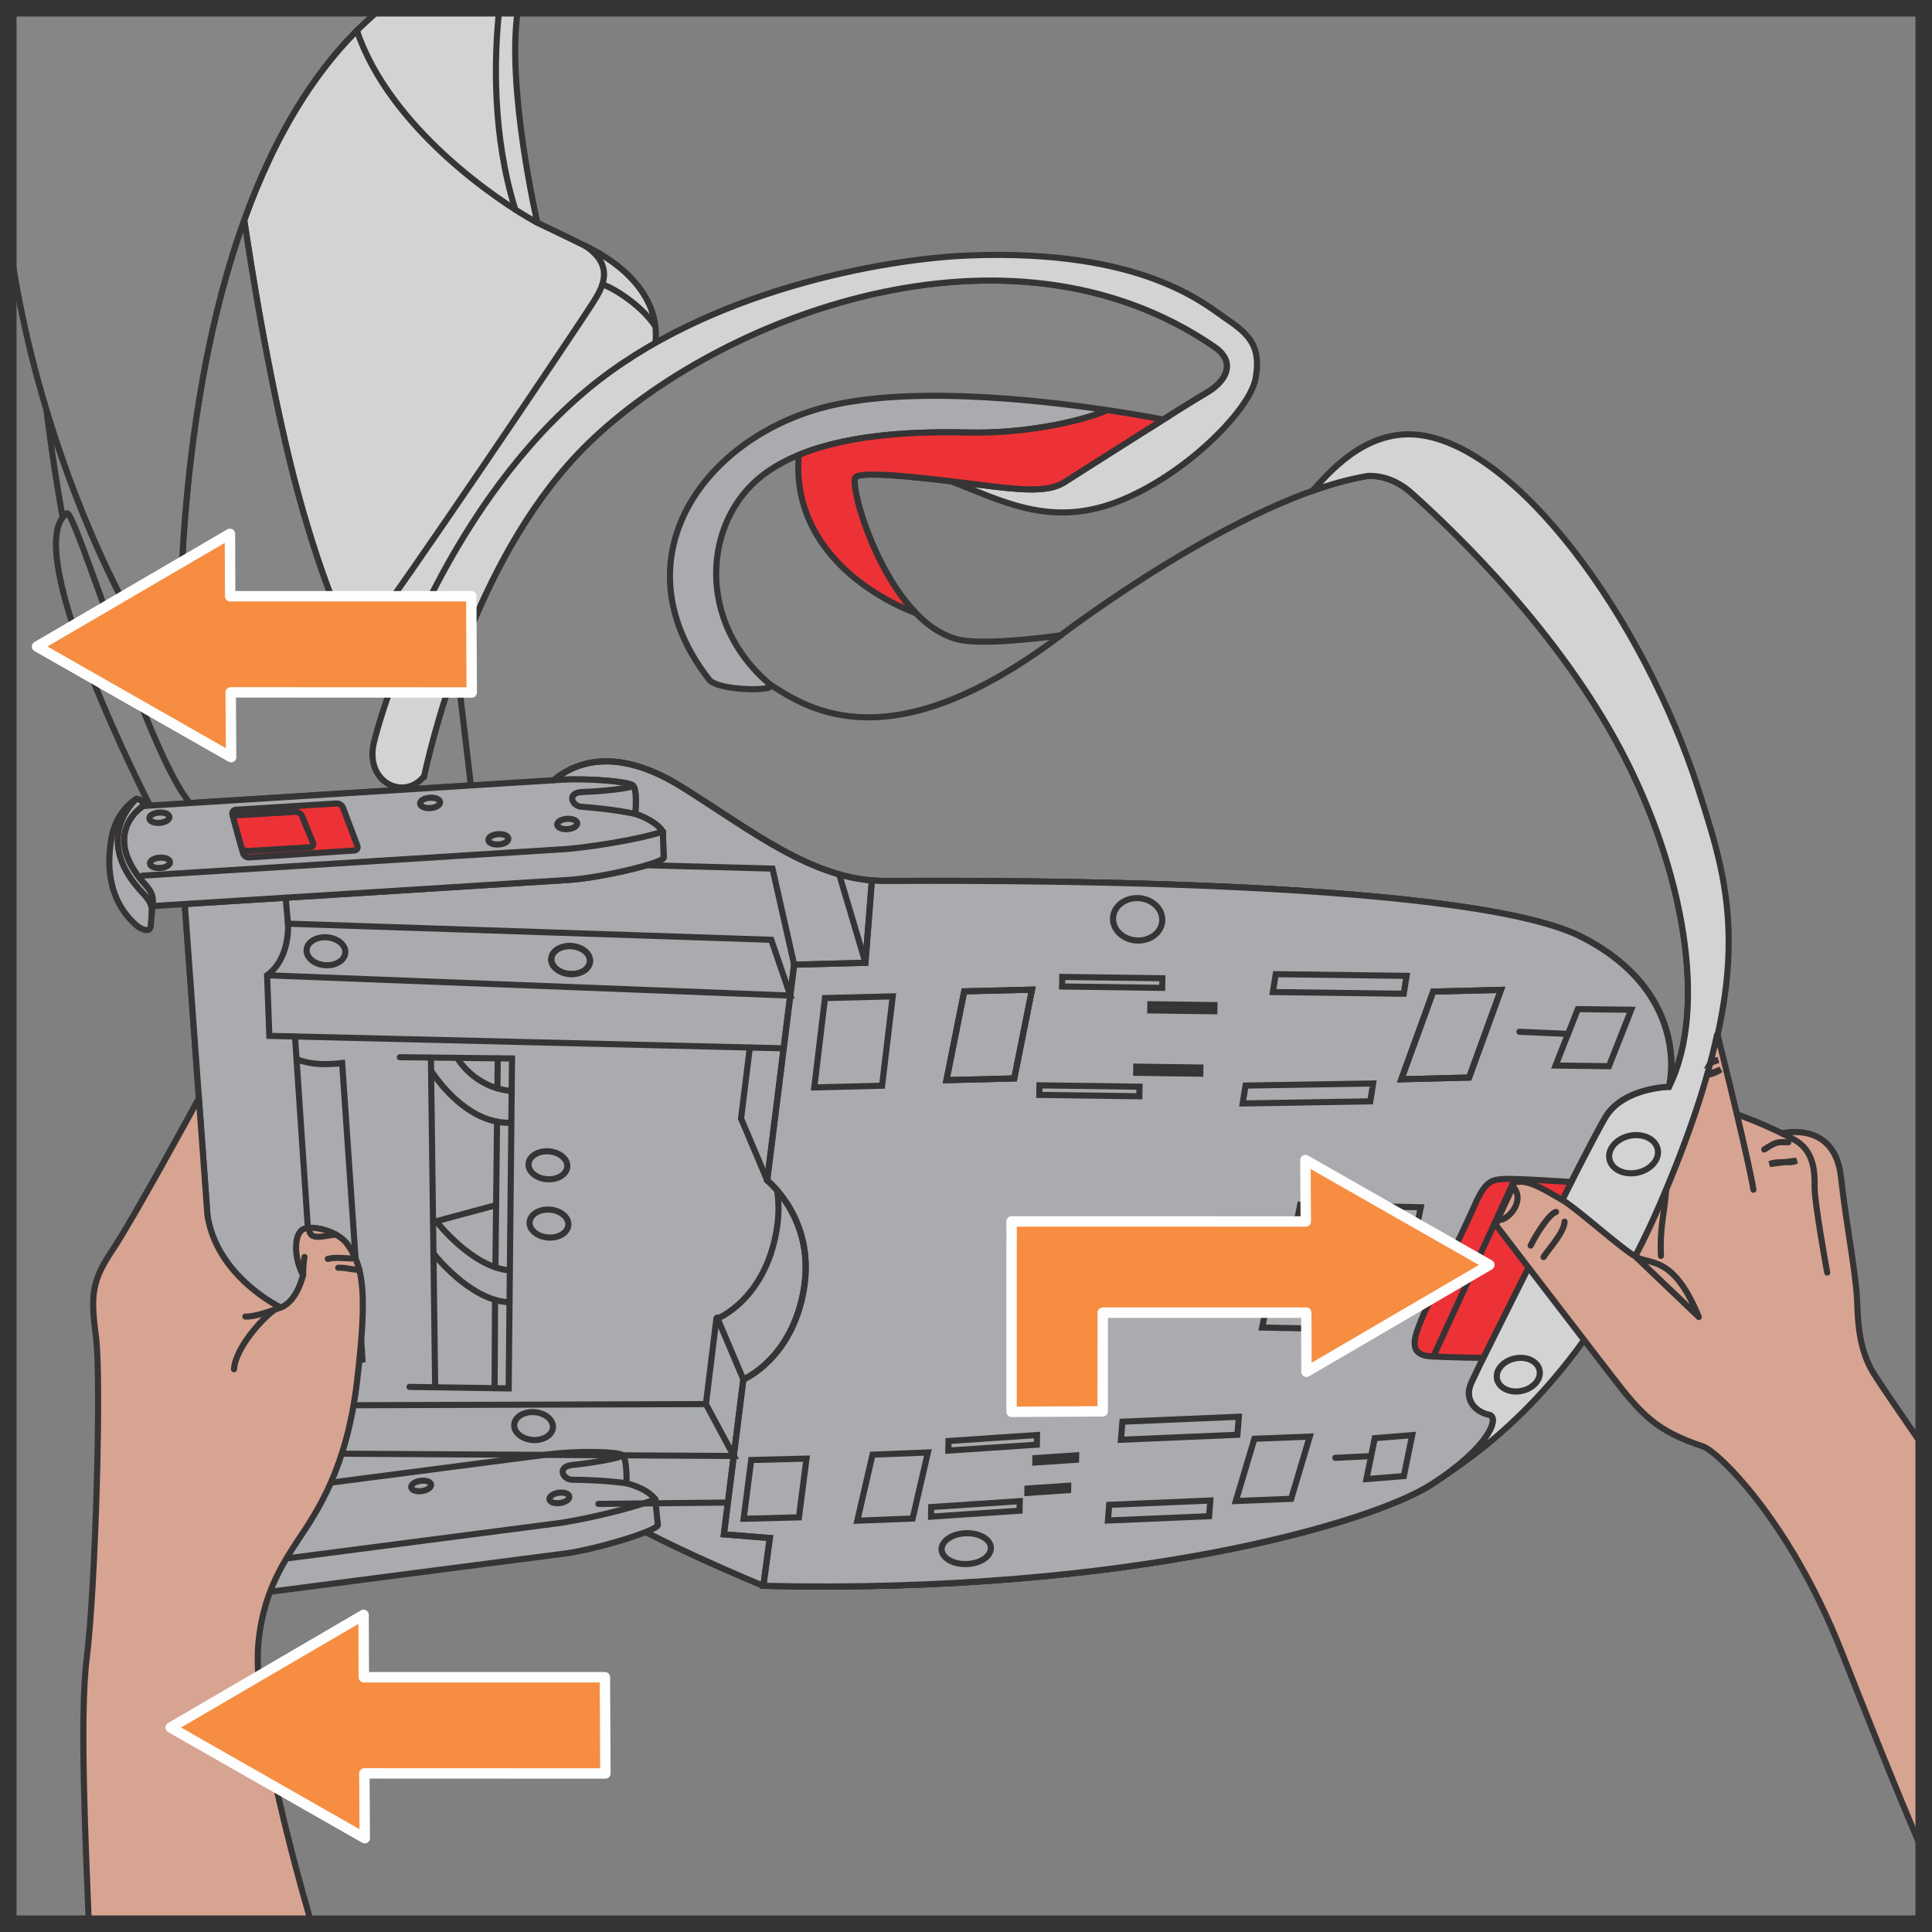 <?xml version="1.0" encoding="UTF-8"?>
<!DOCTYPE svg PUBLIC "-//W3C//DTD SVG 1.1//EN" "http://www.w3.org/Graphics/SVG/1.1/DTD/svg11.dtd">
<!-- Creator: CorelDRAW 2018 (64-Bit) -->
<svg xmlns="http://www.w3.org/2000/svg" xml:space="preserve" width="24.063mm" height="24.063mm" version="1.1" style="shape-rendering:geometricPrecision; text-rendering:geometricPrecision; image-rendering:optimizeQuality; fill-rule:evenodd; clip-rule:evenodd"
viewBox="0 0 584.66 584.67"
 xmlns:xlink="http://www.w3.org/1999/xlink">
 <rect x="0" y="0" width="584.66" height="584.67" fill="#808080" stroke="none"/>
 <defs>
  <style type="text/css">
   <![CDATA[
    .str2 {stroke:#373435;stroke-width:5.01;stroke-miterlimit:4}
    .str0 {stroke:#373435;stroke-width:1.85;stroke-linecap:round;stroke-miterlimit:4}
    .str1 {stroke:#FEFEFE;stroke-width:3.15;stroke-linecap:round;stroke-linejoin:round;stroke-miterlimit:10}
    .fil1 {fill:none;fill-rule:nonzero}
    .fil4 {fill:#FEFEFE;fill-rule:nonzero}
    .fil2 {fill:#D2D3D5;fill-rule:nonzero}
    .fil3 {fill:#A9ABAE;fill-rule:nonzero}
    .fil0 {fill:#848688;fill-rule:nonzero}
    .fil7 {fill:#F68D41;fill-rule:nonzero}
    .fil5 {fill:#ED3237;fill-rule:nonzero}
    .fil6 {fill:#D7A492;fill-rule:nonzero}
   ]]>
  </style>
 </defs>
 <g id="Слой_x0020_1">
  <path class="fil0" d="M55.9 273.58l13.24 181.78 111.94 -0.24c12.96,9.63 49.95,24.78 49.95,24.78 111.36,2.58 184.48,-19.23 202.25,-30.73 17.77,-11.5 20.63,-20.42 17.28,-21.04 -3.36,-0.62 -7.76,-4.03 -5.34,-9.57 2.42,-5.55 35.29,-71.62 40.66,-80.53 5.36,-8.9 19.2,-9.15 19.2,-9.15 11.9,-23.68 4.44,-65.86 -14.5,-101.77 -18.71,-35.47 -48.75,-64.76 -63.48,-77.96 -6.66,-5.97 -13.32,-5.1 -13.32,-5.1 -38.17,6.39 -92.8,48.22 -92.8,48.22 0,0 -18.78,2.73 -28.55,1.68 -23,-2.45 -35.89,-46.91 -33.54,-49.53 2.35,-2.61 33.06,1.82 42.87,2.92 9.81,1.11 16.14,1.29 20.47,-1.49 5,-3.21 36.75,-23.44 42.92,-27.01 5.96,-3.45 9.12,-9.27 2.33,-13.93 -62.58,-42.97 -150.32,-9.1 -189.72,29.5 -38.2,37.42 -50.37,105.03 -50.37,105.03l-71.5 34.12z"/>
  <path class="fil1 str0" d="M55.9 273.58l13.24 181.78 111.94 -0.24c12.96,9.63 49.95,24.78 49.95,24.78 111.36,2.58 184.48,-19.23 202.25,-30.73 17.77,-11.5 20.63,-20.42 17.28,-21.04 -3.36,-0.62 -7.76,-4.03 -5.34,-9.57 2.42,-5.55 35.29,-71.62 40.66,-80.53 5.36,-8.9 19.2,-9.15 19.2,-9.15 11.9,-23.68 4.44,-65.86 -14.5,-101.77 -18.71,-35.47 -48.75,-64.76 -63.48,-77.96 -6.66,-5.97 -13.32,-5.1 -13.32,-5.1 -38.17,6.39 -92.8,48.22 -92.8,48.22 0,0 -18.78,2.73 -28.55,1.68 -23,-2.45 -35.89,-46.91 -33.54,-49.53 2.35,-2.61 33.06,1.82 42.87,2.92 9.81,1.11 16.14,1.29 20.47,-1.49 5,-3.21 36.75,-23.44 42.92,-27.01 5.96,-3.45 9.12,-9.27 2.33,-13.93 -62.58,-42.97 -150.32,-9.1 -189.72,29.5 -38.2,37.42 -50.37,105.03 -50.37,105.03l-71.5 34.12z"/>
  <path class="fil2" d="M107.7 195.34c7.79,6.57 12.61,7.55 12.61,7.55l16.8 1.34c7.7,-22.15 20.59,-50.15 40.65,-69.81 3.97,-3.89 8.43,-7.72 13.31,-11.44 3.12,-6.86 5.39,-12.08 6.18,-14.43 4.39,-13.05 -3.2,-25.72 -19.49,-33.81 -5.91,-2.93 -15.14,-7.32 -15.14,-7.32 0,0 -9.59,-41.45 -5.84,-64.92l-41.41 0c-19.4,15.96 -32.53,39.26 -41.45,63.99 0.06,0.29 5.35,38.43 13.85,73.42 6.53,26.86 16.03,52.13 19.93,55.42z"/>
  <path class="fil1 str0" d="M107.7 195.34c7.79,6.57 12.61,7.55 12.61,7.55l16.8 1.34c7.7,-22.15 20.59,-50.15 40.65,-69.81 3.97,-3.89 8.43,-7.72 13.31,-11.44 3.12,-6.86 5.39,-12.08 6.18,-14.43 4.39,-13.05 -3.2,-25.72 -19.49,-33.81 -5.91,-2.93 -15.14,-7.32 -15.14,-7.32 0,0 -9.59,-41.45 -5.84,-64.92m-41.41 0c-19.4,15.96 -32.53,39.26 -41.45,63.99 0.06,0.29 5.35,38.43 13.85,73.42 6.53,26.86 16.03,52.13 19.93,55.42"/>
  <path class="fil3 str0" d="M167.56 236.11c5.19,-4.41 17.57,-11.14 38.59,1.92 21.02,13.06 39.96,28.64 61.76,28.59 21.8,-0.06 174.65,-1.32 210.66,16.9 27.67,14.01 28.57,36.27 26.52,45.37 0,0 -13.83,0.25 -19.2,9.15 -5.37,8.9 -38.25,74.98 -40.66,80.53 -2.42,5.55 1.98,8.95 5.34,9.58 3.35,0.62 0.5,9.54 -17.28,21.04 -17.78,11.5 -90.89,33.3 -202.25,30.73 0,0 -36.99,-15.15 -49.95,-24.79l-111.94 0.25 -13.24 -181.79 116.2 -7.3c9.19,-0.58 27.7,-4.81 28.75,-6.68l-0.26 -7.94c-2.41,-3.6 -8.37,-5.37 -8.37,-5.37 0,0 0.77,-7.42 -0.75,-8.62 -1.52,-1.19 -13.46,-2.14 -21.52,-1.71l-2.39 0.15z"/>
  <path class="fil4" d="M81.55 48.09l0 0c-2.84,5.98 -5.36,12.15 -7.62,18.4 2.26,-6.26 4.79,-12.42 7.62,-18.4z"/>
  <path class="fil1 str0" d="M81.55 48.09l0 0c-2.84,5.98 -5.36,12.15 -7.62,18.4 2.26,-6.26 4.79,-12.42 7.62,-18.4z"/>
  <path class="fil0" d="M138.58 204.35l-18.27 -1.45c0,0 -4.83,-0.99 -12.61,-7.55 -3.9,-3.29 -13.4,-28.56 -19.93,-55.42 -8.5,-34.99 -13.79,-73.12 -13.85,-73.42 -18.36,50.88 -18.91,107.8 -19.53,119.38 -1.03,19.24 -10.35,8.22 -10.35,8.22 -11.42,-19.08 -22.11,-43.89 -29.98,-70.01 3.61,29.13 10.52,69.1 20.7,83.57 8.02,11.42 14.83,25.62 19.15,35.58l88.59 -5.56 -3.93 -33.33z"/>
  <path class="fil1 str0" d="M138.58 204.35l-18.27 -1.45c0,0 -4.83,-0.99 -12.61,-7.55 -3.9,-3.29 -13.4,-28.56 -19.93,-55.42 -8.5,-34.99 -13.79,-73.12 -13.85,-73.42 -18.36,50.88 -18.91,107.8 -19.53,119.38 -1.03,19.24 -10.35,8.22 -10.35,8.22 -11.42,-19.08 -22.11,-43.89 -29.98,-70.01 3.61,29.13 10.52,69.1 20.7,83.57 8.02,11.42 14.83,25.62 19.15,35.58l88.59 -5.56 -3.93 -33.33z"/>
  <path class="fil0" d="M20.22 155.35c2.38,-1.73 24.46,72.64 37.23,87.67 12.76,15.03 -11.97,0.98 -11.97,0.98 0,0 -40.06,-77.88 -25.26,-88.65z"/>
  <path class="fil1 str0" d="M20.22 155.35c2.38,-1.73 24.46,72.64 37.23,87.67 12.76,15.03 -11.97,0.98 -11.97,0.98 0,0 -40.06,-77.88 -25.26,-88.65z"/>
  <path class="fil0" d="M2.51 70.04c0.46,3.61 0.97,7.26 1.56,10.93 6.44,40.53 22.33,83.66 39.99,113.12 0,0 9.32,11.02 10.34,-8.22 0.92,-17.2 1.67,-134.56 61,-183.36l-112.88 0 0 67.53z"/>
  <path class="fil1 str0" d="M2.51 70.04c0.46,3.61 0.97,7.26 1.56,10.93 6.44,40.53 22.33,83.66 39.99,113.12 0,0 9.32,11.02 10.34,-8.22 0.92,-17.2 1.67,-134.56 61,-183.36"/>
  <path class="fil3" d="M41.49 456.28l125.2 -16.24c8.02,-0.97 20,-0.82 21.59,0.28 1.59,1.09 1.31,8.56 1.31,8.56 0,0 6.07,1.37 8.7,4.81l0.8 7.89c-0.92,1.94 -19.11,7.39 -28.24,8.57l-125.2 16.24 -0.01 0 0.01 -0.92c0.23,-3.42 -2.45,-5.07 -4.41,-7.26 -12.03,-13.47 -0.51,-21.76 -0.51,-21.76l0.76 -0.17z"/>
  <path class="fil1 str0" d="M41.49 456.28l125.2 -16.24c8.02,-0.97 20,-0.82 21.59,0.28 1.59,1.09 1.31,8.56 1.31,8.56 0,0 6.07,1.37 8.7,4.81l0.8 7.89c-0.92,1.94 -19.11,7.39 -28.24,8.57l-125.2 16.24 -0.01 0 0.01 -0.92c0.23,-3.42 -2.45,-5.07 -4.41,-7.26 -12.03,-13.47 -0.51,-21.76 -0.51,-21.76l0.76 -0.17z"/>
  <path class="fil1 str0" d="M42.11 477.41l125.2 -16.24c7.3,-0.82 23.8,-4.53 30.98,-7.48"/>
  <path class="fil4" d="M40.73 456.45c0,0 -11.52,8.29 0.52,21.76 1.94,2.19 4.63,3.84 4.41,7.26l-0.09 7.02c-0.02,2.15 -2.91,1.2 -4.5,-0.06 -3.05,-2.41 -10.99,-9.41 -9.1,-26.03 0.76,-6.75 4.99,-10.85 6.74,-12.07 0,0 1.07,-0.04 1.62,0.63 0.56,0.69 0.4,1.48 0.4,1.48z"/>
  <path class="fil1 str0" d="M40.73 456.45c0,0 -11.52,8.29 0.52,21.76 1.94,2.19 4.63,3.84 4.41,7.26l-0.09 7.02c-0.02,2.15 -2.91,1.2 -4.5,-0.06 -3.05,-2.41 -10.99,-9.41 -9.1,-26.03 0.76,-6.75 4.99,-10.85 6.74,-12.07 0,0 1.07,-0.04 1.62,0.63 0.56,0.69 0.4,1.48 0.4,1.48z"/>
  <path class="fil1 str0" d="M38.71 454.33c0,0 -12.44,12.17 2.5,27.1 2.07,2.07 4.63,3.84 4.41,7.26"/>
  <path class="fil1 str0" d="M189.6 448.87c-6.96,-0.94 -13.58,-1.03 -16.44,-1.06 -2.85,-0.04 -4.77,-3.99 0.06,-4.47 4.83,-0.48 15.22,-2.07 15.06,-3.03"/>
  <path class="fil1 str0" d="M49.01 459.15c0.13,0.86 -1.12,1.74 -2.79,1.98 -1.66,0.24 -3.11,-0.26 -3.23,-1.12 -0.12,-0.85 1.12,-1.73 2.79,-1.97 1.66,-0.24 3.11,0.26 3.23,1.12z"/>
  <path class="fil1 str0" d="M50.1 472.76c0.12,0.86 -1.12,1.74 -2.78,1.98 -1.66,0.24 -3.11,-0.26 -3.23,-1.12 -0.12,-0.86 1.12,-1.74 2.78,-1.97 1.66,-0.24 3.11,0.26 3.23,1.11z"/>
  <path class="fil1 str0" d="M130.45 449.25c0.12,0.86 -1.12,1.74 -2.78,1.98 -1.66,0.24 -3.11,-0.26 -3.23,-1.12 -0.12,-0.85 1.12,-1.74 2.78,-1.97 1.66,-0.24 3.11,0.26 3.23,1.11z"/>
  <path class="fil1 str0" d="M172.28 452.87c0.12,0.86 -1.12,1.74 -2.78,1.98 -1.66,0.24 -3.11,-0.26 -3.23,-1.12 -0.12,-0.86 1.13,-1.74 2.78,-1.98 1.66,-0.23 3.11,0.26 3.23,1.12z"/>
  <path class="fil2" d="M128.34 234.92l0 0c3.48,-15.78 17.18,-68.9 49.42,-100.49 39.41,-38.6 127.15,-72.47 189.72,-29.49 6.8,4.66 3.64,10.47 -2.33,13.93 -6.15,3.56 -37.91,23.79 -42.92,27 -4.33,2.78 -10.64,2.61 -20.46,1.5 -3.1,-0.35 -8.28,-1.04 -14,-1.72 14.77,5.52 29.61,14.16 50.23,6.25 20.62,-7.9 40.18,-27.84 41.94,-37.24 1.76,-9.41 -1.58,-13.27 -8.35,-17.83 -6.77,-4.57 -25.4,-21.57 -78.39,-19.52 -25.03,0.97 -78.97,10.3 -115.23,40.38 -40.51,33.6 -60.58,89.44 -64.82,107.03 -2.87,11.93 9.06,17.8 15.17,10.2z"/>
  <path class="fil1 str0" d="M128.34 234.92l0 0c3.48,-15.78 17.18,-68.9 49.42,-100.49 39.41,-38.6 127.15,-72.47 189.72,-29.49 6.8,4.66 3.64,10.47 -2.33,13.93 -6.15,3.56 -37.91,23.79 -42.92,27 -4.33,2.78 -10.64,2.61 -20.46,1.5 -3.1,-0.35 -8.28,-1.04 -14,-1.72 14.77,5.52 29.61,14.16 50.23,6.25 20.62,-7.9 40.18,-27.84 41.94,-37.24 1.76,-9.41 -1.58,-13.27 -8.35,-17.83 -6.77,-4.57 -25.4,-21.57 -78.39,-19.52 -25.03,0.97 -78.97,10.3 -115.23,40.38 -40.51,33.6 -60.58,89.44 -64.82,107.03 -2.87,11.93 9.06,17.8 15.17,10.2z"/>
  <path class="fil2" d="M514.15 239.42c-16.86,-52.77 -55.61,-105.11 -85.43,-107.87 -16.16,-1.48 -27.15,12.26 -31.54,16.99 0,0 0,0 0,0 5.72,-2.04 11.32,-3.6 16.6,-4.48 0,0 6.66,-0.88 13.32,5.09 14.73,13.2 44.77,42.49 63.48,77.96 18.94,35.91 26.4,78.09 14.5,101.78 0,0 -13.83,0.25 -19.2,9.15 -5.37,8.9 -38.25,74.97 -40.66,80.52 -2.42,5.55 1.98,8.95 5.34,9.57 3.14,0.58 0.83,8.43 -14.03,18.86 12.02,-8.06 42.84,-29 66.03,-83.06 29.43,-68.6 21.51,-93.45 11.58,-124.51z"/>
  <path class="fil1 str0" d="M514.15 239.42c-16.86,-52.77 -55.61,-105.11 -85.43,-107.87 -16.16,-1.48 -27.15,12.26 -31.54,16.99 0,0 0,0 0,0 5.72,-2.04 11.32,-3.6 16.6,-4.48 0,0 6.66,-0.88 13.32,5.09 14.73,13.2 44.77,42.49 63.48,77.96 18.94,35.91 26.4,78.09 14.5,101.78 0,0 -13.83,0.25 -19.2,9.15 -5.37,8.9 -38.25,74.97 -40.66,80.52 -2.42,5.55 1.98,8.95 5.34,9.57 3.14,0.58 0.83,8.43 -14.03,18.86 12.02,-8.06 42.84,-29 66.03,-83.06 29.43,-68.6 21.51,-93.45 11.58,-124.51z"/>
  <path class="fil3" d="M43.95 243.87l126 -7.91c8.06,-0.44 20,0.52 21.52,1.71 1.53,1.2 0.75,8.63 0.75,8.63 0,0 5.96,1.77 8.36,5.37l0.26 7.93c-1.04,1.87 -19.56,6.1 -28.74,6.68l-126 7.92 -0.01 0 0.07 -0.93c0.45,-3.39 -2.11,-5.22 -3.91,-7.53 -11.12,-14.25 0.93,-21.75 0.93,-21.75l0.77 -0.12z"/>
  <path class="fil1 str0" d="M43.95 243.87l126 -7.91c8.06,-0.44 20,0.52 21.52,1.71 1.53,1.2 0.75,8.63 0.75,8.63 0,0 5.96,1.77 8.36,5.37l0.26 7.93c-1.04,1.87 -19.56,6.1 -28.74,6.68l-126 7.92 -0.01 0 0.07 -0.93c0.45,-3.39 -2.11,-5.22 -3.91,-7.53 -11.12,-14.25 0.93,-21.75 0.93,-21.75l0.77 -0.12z"/>
  <path class="fil1 str0" d="M43.17 264.99l126 -7.91c7.33,-0.33 24.04,-2.95 31.41,-5.42"/>
  <path class="fil5" d="M103.81 244.45c-0.29,-0.76 -1.19,-1.35 -2.01,-1.3l-30.38 1.9c-0.82,0.05 -1.31,0.75 -1.09,1.53l3.19 11.56c0.22,0.79 1.06,1.39 1.88,1.34l31.77 -2.09c0.82,-0.05 1.25,-0.73 0.96,-1.49l-4.32 -11.43z"/>
  <path class="fil1 str0" d="M103.81 244.45c-0.29,-0.76 -1.19,-1.35 -2.01,-1.3l-30.38 1.9c-0.82,0.05 -1.31,0.75 -1.09,1.53l3.19 11.56c0.22,0.79 1.06,1.39 1.88,1.34l31.77 -2.09c0.82,-0.05 1.25,-0.73 0.96,-1.49l-4.32 -11.43z"/>
  <path class="fil5" d="M91.38 246.97c-0.31,-0.76 -1.23,-1.34 -2.06,-1.29l-17.42 1.04c-0.82,0.05 -1.31,0.74 -1.09,1.53l2.19 7.95c0.22,0.79 1.07,1.39 1.89,1.35l18.87 -1.14c0.82,-0.05 1.23,-0.71 0.92,-1.47l-3.3 -7.98z"/>
  <path class="fil1 str0" d="M91.38 246.97c-0.31,-0.76 -1.23,-1.34 -2.06,-1.29l-17.42 1.04c-0.82,0.05 -1.31,0.74 -1.09,1.53l2.19 7.95c0.22,0.79 1.07,1.39 1.89,1.35l18.87 -1.14c0.82,-0.05 1.23,-0.71 0.92,-1.47l-3.3 -7.98z"/>
  <path class="fil3" d="M43.18 243.99c0,0 -12.04,7.51 -0.93,21.75 1.8,2.31 4.36,4.13 3.92,7.53l-0.56 6.99c-0.17,2.16 -2.97,1.01 -4.48,-0.35 -2.89,-2.61 -10.34,-10.11 -7.36,-26.57 1.21,-6.69 5.69,-10.51 7.53,-11.61 0,0 1.07,0.03 1.58,0.75 0.51,0.72 0.3,1.51 0.3,1.51z"/>
  <path class="fil1 str0" d="M43.18 243.99c0,0 -12.04,7.51 -0.93,21.75 1.8,2.31 4.36,4.13 3.92,7.53l-0.56 6.99c-0.17,2.16 -2.97,1.01 -4.48,-0.35 -2.89,-2.61 -10.34,-10.11 -7.36,-26.57 1.21,-6.69 5.69,-10.51 7.53,-11.61 0,0 1.07,0.03 1.58,0.75 0.51,0.72 0.3,1.51 0.3,1.51z"/>
  <path class="fil1 str0" d="M41.3 241.74c0,0 -13.22,11.32 0.7,27.21 1.93,2.2 4.36,4.13 3.91,7.53"/>
  <path class="fil1 str0" d="M192.22 246.29c-6.88,-1.4 -13.48,-1.93 -16.33,-2.15 -2.85,-0.23 -4.5,-4.3 0.35,-4.46 4.85,-0.15 15.33,-1.05 15.23,-2.01"/>
  <path class="fil1 str0" d="M51.26 247.23c0.07,0.86 -1.23,1.66 -2.92,1.79 -1.67,0.12 -3.08,-0.47 -3.15,-1.34 -0.07,-0.86 1.23,-1.65 2.92,-1.78 1.67,-0.13 3.08,0.46 3.15,1.33z"/>
  <path class="fil1 str0" d="M51.44 260.88c0.07,0.86 -1.23,1.66 -2.91,1.79 -1.67,0.13 -3.08,-0.47 -3.15,-1.33 -0.07,-0.86 1.23,-1.66 2.92,-1.79 1.67,-0.13 3.09,0.46 3.14,1.33z"/>
  <path class="fil1 str0" d="M133.18 242.75c0.07,0.86 -1.23,1.66 -2.91,1.79 -1.67,0.13 -3.08,-0.47 -3.15,-1.34 -0.07,-0.86 1.23,-1.65 2.92,-1.78 1.67,-0.13 3.09,0.47 3.14,1.33z"/>
  <path class="fil1 str0" d="M153.84 253.77c0.07,0.86 -1.24,1.66 -2.91,1.79 -1.67,0.12 -3.09,-0.47 -3.15,-1.33 -0.07,-0.86 1.23,-1.66 2.91,-1.79 1.68,-0.13 3.09,0.46 3.15,1.33z"/>
  <path class="fil1 str0" d="M174.68 249.13c0.07,0.86 -1.23,1.66 -2.91,1.79 -1.67,0.13 -3.08,-0.47 -3.15,-1.33 -0.07,-0.86 1.23,-1.66 2.92,-1.79 1.67,-0.13 3.09,0.47 3.14,1.33z"/>
  <path class="fil3" d="M335.18 124.12c-7.52,3.17 -22.84,6.75 -39.26,6.8 -8.49,0.03 -45.52,-2.16 -65.06,12.85 -18.25,14.02 -20.19,44.6 2.22,63.4 2.54,2.14 -15.76,1.97 -18.45,-1.47 -27.76,-35.59 -2.9,-71.8 33.43,-82.09 24.97,-7.07 64.7,-2.84 87.11,0.51z"/>
  <path class="fil1 str0" d="M335.18 124.12c-7.52,3.17 -22.84,6.75 -39.26,6.8 -8.49,0.03 -45.52,-2.16 -65.06,12.85 -18.25,14.02 -20.19,44.6 2.22,63.4 2.54,2.14 -15.76,1.97 -18.45,-1.47 -27.76,-35.59 -2.9,-71.8 33.43,-82.09 24.97,-7.07 64.7,-2.84 87.11,0.51z"/>
  <path class="fil5" d="M335.18 124.12c-7.52,3.17 -22.84,6.75 -39.26,6.8 -7.1,0.02 -34.12,-1.49 -54.21,6.76 -2.77,34.91 35.45,47.87 35.45,47.87 -13.22,-13.66 -20.03,-39.15 -18.27,-41.12 2.35,-2.6 33.07,1.81 42.88,2.92 9.82,1.11 16.13,1.28 20.46,-1.5 3.3,-2.11 18.22,-11.62 29.78,-18.87 0,0 -6.63,-1.35 -16.84,-2.86z"/>
  <path class="fil1 str0" d="M335.18 124.12c-7.52,3.17 -22.84,6.75 -39.26,6.8 -7.1,0.02 -34.12,-1.49 -54.21,6.76 -2.77,34.91 35.45,47.87 35.45,47.87 -13.22,-13.66 -20.03,-39.15 -18.27,-41.12 2.35,-2.6 33.07,1.81 42.88,2.92 9.82,1.11 16.13,1.28 20.46,-1.5 3.3,-2.11 18.22,-11.62 29.78,-18.87 0,0 -6.63,-1.35 -16.84,-2.86z"/>
  <path class="fil1 str0" d="M167.56 236.11c5.19,-4.41 17.57,-11.14 38.59,1.92 21.02,13.06 39.96,28.64 61.76,28.59 21.8,-0.06 174.65,-1.32 210.66,16.9 27.67,14.01 28.57,36.27 26.52,45.37"/>
  <path class="fil1 str0" d="M162.63 67.43c-12.42,-6.77 -44.82,-29.02 -54.65,-58.19"/>
  <path class="fil1 str0" d="M107.7 195.34c2.29,-3.21 3.22,-5.64 6.05,-7.87 2.84,-2.22 61.57,-89.23 65.86,-96.14 2.27,-3.66 6.94,-10.77 -2.53,-16.93"/>
  <path class="fil1 str0" d="M182.25 86.15c1.54,0.07 11.08,5.21 16.08,12.57"/>
  <path class="fil1 str0" d="M151.12 2.51c-1.69,14.99 -2.13,38.72 4.82,60.92"/>
  <path class="fil3 str0" d="M240.29 291.94l-8.15 65.27c0,0 14.68,11.67 11.1,32.9 -3.56,21.24 -18.31,27.33 -18.31,27.33l-5.88 46.89 13.89 1.11 -1.95 14.46c111.36,2.58 184.48,-19.22 202.25,-30.73 17.77,-11.49 20.63,-20.42 17.27,-21.04 -3.35,-0.63 -7.75,-4.03 -5.33,-9.58 2.42,-5.54 35.29,-71.62 40.66,-80.52 5.37,-8.9 19.2,-9.15 19.2,-9.15 2.05,-9.1 1.15,-31.36 -26.53,-45.37 -36,-18.23 -188.86,-16.96 -210.65,-16.91 -1.36,0.01 -2.72,-0.05 -4.06,-0.16l0.02 0.16 -1.96 24.75 -21.57 0.59z"/>
  <path class="fil1 str0" d="M233.09 207.17c11.77,7.66 36.7,23.73 87.9,-14.89"/>
  <polyline class="fil1 str0" points="195.66,261.83 233.77,262.86 240.33,291.94 261.91,291.36 263.83,266.61 "/>
  <path class="fil1 str0" d="M240.33 291.95l-8.15 65.27c0,0 14.68,11.67 11.1,32.9 -3.57,21.24 -18.31,27.33 -18.31,27.33l-5.89 46.89 13.9 1.1 -1.96 14.47"/>
  <path class="fil1 str0" d="M235.17 360.21c0.55,3.58 0.59,7.6 -0.15,12.03 -3.57,21.23 -18.01,26.84 -18.01,26.84"/>
  <path class="fil1 str0" d="M80.81 295.14l158.36 6.15 -5.77 -16.89 -146.25 -4.87c0,0 0.79,10.48 -6.33,15.6l0.69 18.35 155.67 3.77"/>
  <path class="fil1 str0" d="M104.49 288.34c-0.19,2.33 -2.96,4 -6.19,3.75 -3.23,-0.27 -5.7,-2.36 -5.52,-4.69 0.19,-2.32 2.96,-4 6.19,-3.74 3.23,0.26 5.71,2.36 5.52,4.68z"/>
  <path class="fil1 str0" d="M178.54 291c-0.19,2.33 -2.96,4 -6.19,3.75 -3.23,-0.26 -5.7,-2.35 -5.52,-4.68 0.19,-2.33 2.96,-4 6.19,-3.75 3.24,0.26 5.71,2.35 5.52,4.68z"/>
  <path class="fil1 str0" d="M178.54 291c-0.19,2.33 -2.96,4 -6.19,3.75 -3.23,-0.26 -5.7,-2.35 -5.52,-4.68 0.19,-2.33 2.96,-4 6.19,-3.75 3.24,0.26 5.71,2.35 5.52,4.68z"/>
  <path class="fil1 str0" d="M351.71 278.8c-0.28,3.53 -3.83,6.13 -7.95,5.8 -4.11,-0.33 -7.21,-3.46 -6.92,-6.99 0.28,-3.53 3.84,-6.13 7.95,-5.8 4.11,0.33 7.21,3.46 6.92,6.99z"/>
  <path class="fil2" d="M501.66 347.79c0.63,3.08 -2.12,6.25 -6.15,7.09 -4.04,0.83 -7.82,-1 -8.46,-4.08 -0.63,-3.08 2.13,-6.25 6.15,-7.09 4.04,-0.83 7.83,0.99 8.46,4.08z"/>
  <path class="fil1 str0" d="M501.66 347.79c0.63,3.08 -2.12,6.25 -6.15,7.09 -4.04,0.83 -7.82,-1 -8.46,-4.08 -0.63,-3.08 2.13,-6.25 6.15,-7.09 4.04,-0.83 7.83,0.99 8.46,4.08z"/>
  <path class="fil2" d="M465.9 414.68c0.56,2.72 -1.86,5.51 -5.42,6.24 -3.56,0.74 -6.89,-0.87 -7.45,-3.59 -0.56,-2.71 1.87,-5.5 5.42,-6.23 3.56,-0.74 6.89,0.86 7.45,3.58z"/>
  <path class="fil1 str0" d="M465.9 414.68c0.56,2.72 -1.86,5.51 -5.42,6.24 -3.56,0.74 -6.89,-0.87 -7.45,-3.59 -0.56,-2.71 1.87,-5.5 5.42,-6.23 3.56,-0.74 6.89,0.86 7.45,3.58z"/>
  <path class="fil1 str0" d="M299.86 468.37c0.1,2.58 -3.15,4.8 -7.28,4.95 -4.1,0.16 -7.52,-1.8 -7.63,-4.38 -0.1,-2.58 3.15,-4.79 7.27,-4.95 4.12,-0.16 7.53,1.8 7.64,4.38z"/>
  <path class="fil1 str0" d="M171.66 353.11c-0.19,2.33 -2.96,4 -6.19,3.75 -3.23,-0.25 -5.71,-2.35 -5.52,-4.68 0.19,-2.32 2.96,-4 6.19,-3.75 3.23,0.26 5.71,2.35 5.52,4.68z"/>
  <path class="fil1 str0" d="M171.98 370.76c-0.19,2.33 -2.96,4 -6.19,3.74 -3.23,-0.26 -5.7,-2.35 -5.52,-4.68 0.19,-2.32 2.96,-4 6.19,-3.75 3.23,0.26 5.71,2.35 5.52,4.68z"/>
  <path class="fil1 str0" d="M167.32 432.02c-0.19,2.33 -2.96,4 -6.19,3.75 -3.23,-0.25 -5.7,-2.35 -5.52,-4.67 0.19,-2.33 2.96,-4.01 6.19,-3.75 3.23,0.26 5.71,2.35 5.52,4.68z"/>
  <line class="fil1 str0" x1="89.27" y1="313.67" x2="98.24" y2= "447.26" />
  <line class="fil1 str0" x1="86.44" y1="271.66" x2="87.15" y2= "279.54" />
  <line class="fil1 str0" x1="181.08" y1="455.12" x2="219.86" y2= "454.71" />
  <polyline class="fil1 str0" points="97.75,439.89 222.07,440.62 213.62,424.91 96.77,425.29 "/>
  <path class="fil1 str0" d="M90.14 320.63c0,0 4.25,2.22 13.4,1.07l6.15 89.8c0,0 -7.33,2.14 -13.81,0.53"/>
  <polyline class="fil1 str0" points="121,319.94 154.94,320.32 153.93,420.16 123.93,419.71 "/>
  <path class="fil1 str0" d="M138.35 320.14c0,0 5.07,9.08 16.48,10.02"/>
  <path class="fil1 str0" d="M130.46 324.1c3.95,5.79 12.35,15.69 23.61,15.68"/>
  <path class="fil1 str0" d="M154.15 384.43c-11.42,-0.94 -22.14,-14.86 -22.14,-14.86l17.9 -4.81"/>
  <path class="fil1 str0" d="M131.4 379.61c0,0 10.56,13.51 21.99,14.44"/>
  <line class="fil1 str0" x1="150.52" y1="329.36" x2="150.63" y2= "320.28" />
  <line class="fil1 str0" x1="149.92" y1="383.52" x2="150.41" y2= "339.42" />
  <line class="fil1 str0" x1="149.67" y1="420.1" x2="149.81" y2= "393.37" />
  <line class="fil1 str0" x1="130.4" y1="320.05" x2="131.69" y2= "419.83" />
  <polygon class="fil1 str0" points="306.93,326.36 286.42,326.88 291.79,300.01 312.3,299.49 "/>
  <polygon class="fil1 str0" points="266.93,328.56 246.42,329.08 249.65,302.04 270.16,301.52 "/>
  <polygon class="fil1 str0" points="241.77,459.19 225.04,459.61 227.33,441.83 244.06,441.41 "/>
  <polygon class="fil1 str0" points="276.18,459.54 259.43,460.2 264.05,440.21 280.8,439.55 "/>
  <polygon class="fil1 str0" points="390.74,453.58 373.99,454.24 379.6,435.41 396.35,434.75 "/>
  <polygon class="fil1 str0" points="306.93,326.36 286.42,326.88 291.79,300.01 312.3,299.49 "/>
  <polygon class="fil1 str0" points="444.58,326.09 424.07,326.61 433.71,300.08 454.22,299.56 "/>
  <polygon class="fil1 str0" points="444.58,326.09 424.07,326.61 433.71,300.08 454.22,299.56 "/>
  <polygon class="fil1 str0" points="486.9,322.66 470.75,322.45 477.49,305.38 493.64,305.58 "/>
  <polygon class="fil1 str0" points="374.46,434.2 339.23,435.7 339.67,430.24 374.9,428.74 "/>
  <polygon class="fil1 str0" points="414.68,333.29 376.06,333.93 376.92,328.52 415.53,327.88 "/>
  <polygon class="fil1 str0" points="428.87,370.72 392.38,369.94 393.48,364.57 429.95,365.35 "/>
  <polygon class="fil1 str0" points="415.51,402.46 381.95,401.74 382.97,396.81 416.52,397.53 "/>
  <polygon class="fil1 str0" points="424.8,300.73 385.2,300.22 386.06,294.81 425.66,295.32 "/>
  <polygon class="fil1 str0" points="365.9,458.84 335.29,460.14 335.66,455.4 366.27,454.09 "/>
  <polygon class="fil1 str0" points="308.54,457.18 281.76,458.97 281.81,456.07 308.59,454.28 "/>
  <polygon class="fil1 str0" points="313.77,437.19 286.98,438.98 287.04,436.08 313.82,434.28 "/>
  <polygon class="fil1 str0" points="323.23,450.96 310.9,451.79 310.93,450.46 323.26,449.63 "/>
  <polygon class="fil1 str0" points="325.63,441.76 313.31,442.58 313.33,441.25 325.66,440.42 "/>
  <polygon class="fil1 str0" points="351.7,298.95 321.42,298.54 321.47,295.64 351.75,296.04 "/>
  <polygon class="fil1 str0" points="344.78,331.76 314.51,331.35 314.56,328.45 344.83,328.86 "/>
  <polygon class="fil1 str0" points="367.49,306.03 348.09,305.77 348.12,303.91 367.52,304.17 "/>
  <polygon class="fil1 str0" points="363.23,324.92 343.83,324.65 343.86,322.8 363.26,323.06 "/>
  <path class="fil5 str0" d="M475.49 357.71c0,0 -17.13,-1.16 -20.51,-0.91 -3.38,0.25 -5.41,0.38 -8.7,7.91 -3.29,7.52 -14.69,30.83 -16.23,34.88 -1.53,4.05 -4.59,10.4 2.77,10.85 7.36,0.44 16.06,0.47 16.06,0.47l26.61 -53.2z"/>
  <line class="fil1 str0" x1="458.32" y1="357.07" x2="433.76" y2= "410.52" />
  <line class="fil1 str0" x1="459.81" y1="312.24" x2="474.53" y2= "312.88" />
  <polygon class="fil1 str0" points="424.83,446.7 413.51,447.61 416.04,435.22 427.36,434.3 "/>
  <line class="fil1 str0" x1="404.09" y1="441.18" x2="414.45" y2= "440.67" />
  <line class="fil1 str0" x1="261.9" y1="291.36" x2="253.96" y2= "264.59" />
  <line class="fil1 str0" x1="224.26" y1="338.49" x2="226.91" y2= "317.01" />
  <line class="fil1 str0" x1="213.62" y1="424.91" x2="216.81" y2= "398.98" />
  <line class="fil1 str0" x1="232.18" y1="357.22" x2="224.26" y2= "338.49" />
  <line class="fil1 str0" x1="224.96" y1="417.47" x2="217.04" y2= "398.74" />
  <path class="fil6" d="M514.09 398.56c-7.5,-18.35 -14.36,-15.85 -18.67,-18.03 -4.31,-2.18 -18.19,-14.86 -22.69,-17.41 -4.49,-2.55 -11.14,-7.04 -14.89,-5.01l-5.15 12.59c0,0 25.44,33.25 34.88,45.48 9.42,12.22 13.57,16.77 27.88,21.58 4.19,1.42 25.89,21.79 41.72,61.79 6.94,17.53 15.56,39.53 25.01,61.56l0 -123.09c-7.87,-11.41 -13.85,-20.21 -15.27,-22.53 -4.3,-6.98 -4.67,-15.63 -4.84,-20.48 -0.32,-9.76 -3.19,-23.02 -4.96,-38.86 -1.93,-17.2 -17.84,-13.17 -17.84,-13.17 -7.17,-3.51 -13.64,-5.78 -13.64,-5.78 -2.92,-12.29 -5.95,-24.39 -5.95,-24.39 -2.95,14 -8.3,30.58 -17.11,51.1 -2.53,5.9 -5.02,11.16 -7.71,16.29l19.23 18.34z"/>
  <path class="fil1 str0" d="M514.09 398.56c-7.5,-18.35 -14.36,-15.85 -18.67,-18.03 -4.31,-2.18 -18.19,-14.86 -22.69,-17.41 -4.49,-2.55 -11.14,-7.04 -14.89,-5.01l-5.15 12.59c0,0 25.44,33.25 34.88,45.48 9.42,12.22 13.57,16.77 27.88,21.58 4.19,1.42 25.89,21.79 41.72,61.79 6.94,17.53 15.56,39.53 25.01,61.56m0 -123.09c-7.87,-11.41 -13.85,-20.21 -15.27,-22.53 -4.3,-6.98 -4.67,-15.63 -4.84,-20.48 -0.32,-9.76 -3.19,-23.02 -4.96,-38.86 -1.93,-17.2 -17.84,-13.17 -17.84,-13.17 -7.17,-3.51 -13.64,-5.78 -13.64,-5.78 -2.92,-12.29 -5.95,-24.39 -5.95,-24.39 -2.95,14 -8.3,30.58 -17.11,51.1 -2.53,5.9 -5.02,11.16 -7.71,16.29l19.23 18.34"/>
  <path class="fil6" d="M60.18 332.38c0,0 -19.9,36.6 -26.1,45.84 -6.19,9.23 -6.76,13.41 -5.06,26.19 1.72,12.78 -0.14,76.61 -2.79,97.48 -2.22,17.46 -0.21,58.26 0.64,80.29l67.4 0c-6.34,-21.81 -17.98,-65.4 -16.07,-85.08 1.36,-14.02 6.52,-22.79 12.16,-31.27 5.63,-8.48 14.61,-21.52 17.69,-47.87 3.09,-26.35 2.09,-34.56 -2.99,-41.51 -2.71,-3.7 -9.9,-5.77 -13.12,-4.53 -3.21,1.24 -2.97,9.06 -0.23,13.95 0,0 -1.76,7.96 -6.76,9.81 0,0 -19.47,-9.25 -22.2,-28.16l-2.56 -35.12z"/>
  <path class="fil1 str0" d="M60.18 332.38c0,0 -19.9,36.6 -26.1,45.84 -6.19,9.23 -6.76,13.41 -5.06,26.19 1.72,12.78 -0.14,76.61 -2.79,97.48 -2.22,17.46 -0.21,58.26 0.64,80.29m67.4 0c-6.34,-21.81 -17.98,-65.4 -16.07,-85.08 1.36,-14.02 6.52,-22.79 12.16,-31.27 5.63,-8.48 14.61,-21.52 17.69,-47.87 3.09,-26.35 2.09,-34.56 -2.99,-41.51 -2.71,-3.7 -9.9,-5.77 -13.12,-4.53 -3.21,1.24 -2.97,9.06 -0.23,13.95 0,0 -1.76,7.96 -6.76,9.81 0,0 -19.47,-9.25 -22.2,-28.16l-2.56 -35.12"/>
  <path class="fil1 str0" d="M84.94 395.65c0,0 -7.34,2.97 -10.69,2.77"/>
  <path class="fil1 str0" d="M91.71 385.85c0,0 0.03,-3.49 0.44,-5.45"/>
  <path class="fil1 str0" d="M93.7 372.95c0.44,0.69 0.62,1.25 2.34,1.33 1.33,0.05 2.97,-0.33 5.54,-0.72"/>
  <path class="fil1 str0" d="M99.2 380.96c3.3,-0.74 6.15,0.19 8.34,-0.24"/>
  <path class="fil1 str0" d="M102.35 383.65c2.5,-0.12 4.74,0.82 6.35,0.51"/>
  <path class="fil1 str0" d="M83.14 396.34c-3.69,2.49 -11.92,11.58 -12.33,18.02"/>
  <path class="fil1 str0" d="M539.26 342.99c1.18,0.57 2.38,1.19 3.58,1.83 6.15,3.3 6.38,9.77 6.3,14.4 -0.08,4.63 3.81,25.89 3.81,25.89"/>
  <path class="fil1 str0" d="M525.63 337.22c2.16,9.1 4.25,18.32 5,22.82"/>
  <path class="fil1 str0" d="M504.23 360c-0.63,7.83 -2.01,11.83 -1.59,20.07"/>
  <path class="fil1 str0" d="M463.2 376.94c2.18,-4.32 5.81,-9.7 7.69,-10.18"/>
  <path class="fil1 str0" d="M467.1 380.41c2.45,-3.63 6.11,-7.33 6.38,-10.7"/>
  <path class="fil6 str0" d="M453.25 369.06c2.48,0.99 8.73,-5.44 4.63,-9.98l-4.63 9.98z"/>
  <path class="fil1 str0" d="M533.9 347.86c4.12,-2.67 4.15,-2.2 7.26,-2.17"/>
  <path class="fil4 str0" d="M535.51 352.27c3.03,-1.16 6.35,0.04 8.14,-1.03l-8.14 1.03z"/>
  <path class="fil4 str0" d="M516.6 325.27c2.23,-0.24 4.1,-1.59 4.1,-1.59l-4.1 1.59z"/>
  <path class="fil4 str0" d="M519.97 320.77c-1.05,0.25 -2.04,0.27 -2.39,0.91l2.39 -0.91z"/>
  <polygon class="fil7" points="110.26,536.67 183.2,536.7 183.05,507.57 110.1,507.57 110.03,488.69 51.65,522.8 110.38,556.28 "/>
  <polygon class="fil1 str1" points="110.26,536.67 183.2,536.7 183.05,507.57 110.1,507.57 110.03,488.69 51.65,522.8 110.38,556.28 "/>
  <polygon class="fil7" points="395.04,351.06 395.16,369.65 306.12,369.63 306.15,375.99 306.12,375.99 306.12,427.25 333.7,427.11 333.71,397.24 395.3,397.24 395.37,415.13 450.71,382.79 "/>
  <polygon class="fil1 str1" points="395.04,351.06 395.16,369.65 306.12,369.63 306.15,375.99 306.12,375.99 306.12,427.25 333.7,427.11 333.71,397.24 395.3,397.24 395.37,415.13 450.71,382.79 "/>
  <polygon class="fil7" points="69.81,209.53 142.75,209.56 142.61,180.43 69.65,180.43 69.58,161.55 11.2,195.66 69.94,229.14 "/>
  <polygon class="fil1 str1" points="69.81,209.53 142.75,209.56 142.61,180.43 69.65,180.43 69.58,161.55 11.2,195.66 69.94,229.14 "/>
  <polygon class="fil1 str2" points="2.5,582.17 582.16,582.17 582.16,2.5 2.5,2.5 "/>
 </g>
</svg>
